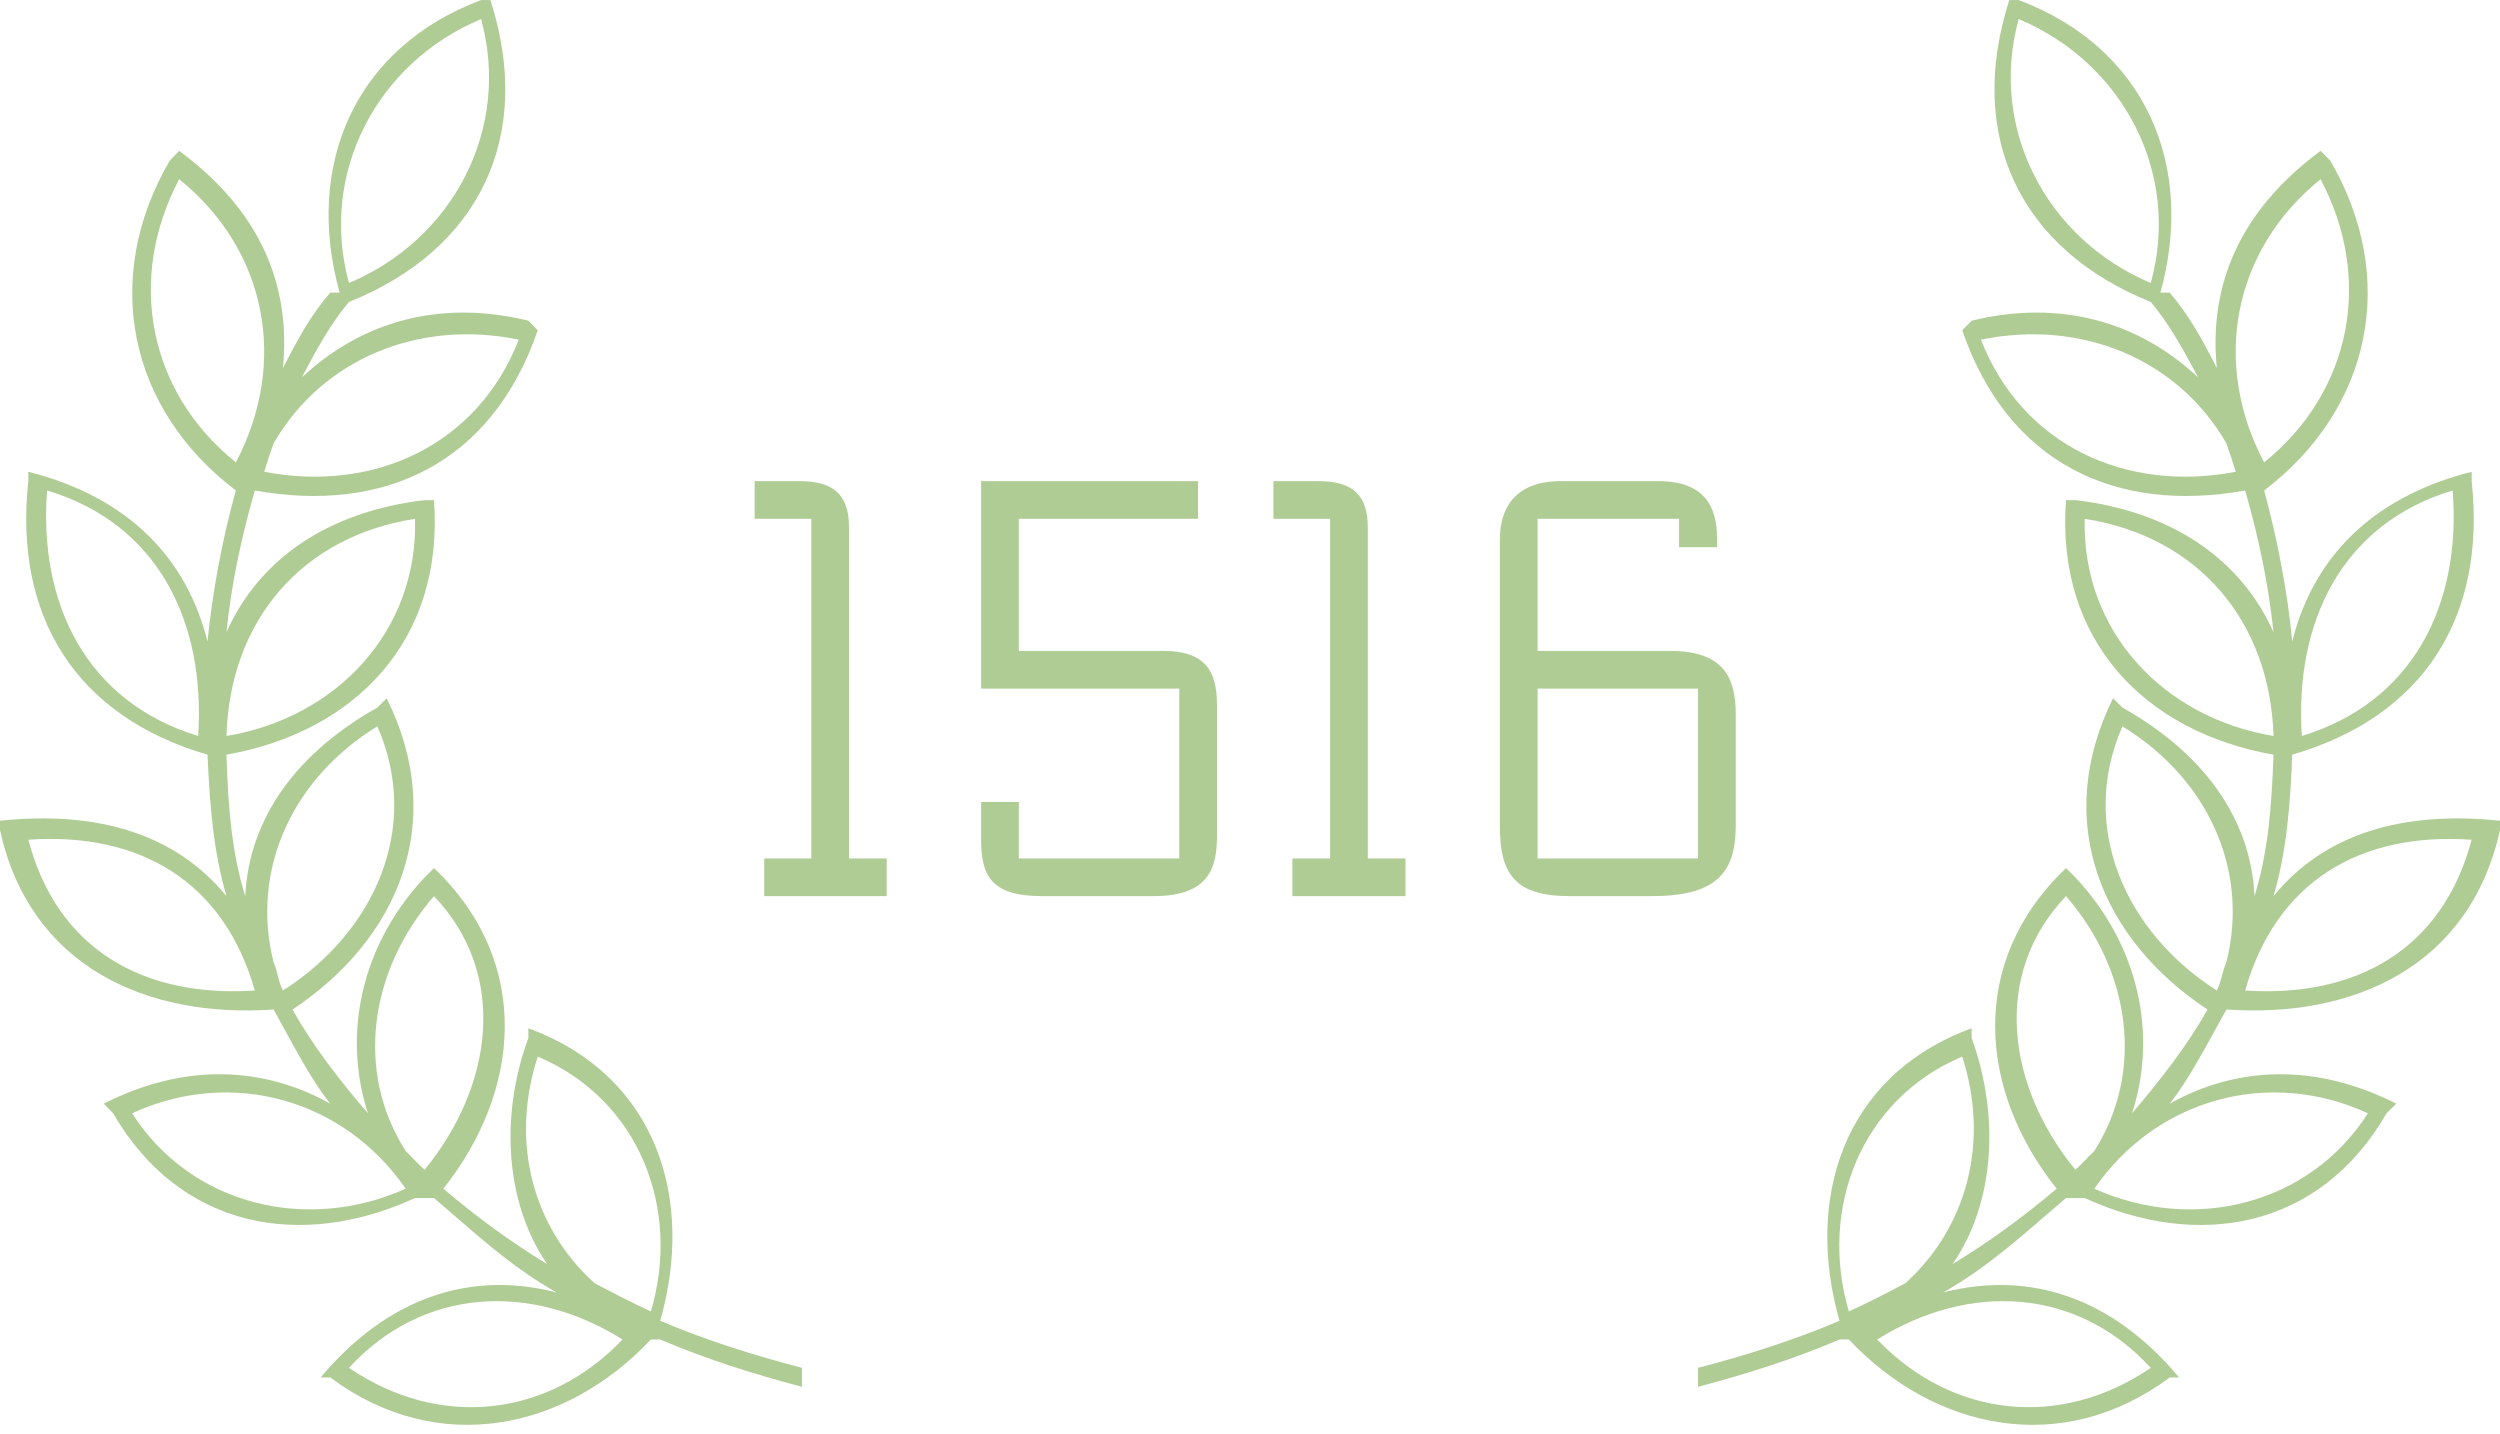 <?xml version="1.0" encoding="UTF-8"?>
<!DOCTYPE svg PUBLIC "-//W3C//DTD SVG 1.1//EN" "http://www.w3.org/Graphics/SVG/1.1/DTD/svg11.dtd">
<!-- Creator: CorelDRAW X7 -->
<svg xmlns="http://www.w3.org/2000/svg" xml:space="preserve" width="93.486mm" height="53.622mm" version="1.1" style="shape-rendering:geometricPrecision; text-rendering:geometricPrecision; image-rendering:optimizeQuality; fill-rule:evenodd; clip-rule:evenodd"
viewBox="0 0 9349 5362"
 xmlns:xlink="http://www.w3.org/1999/xlink">
 <defs>
  <style type="text/css">
   <![CDATA[
    .fil0 {fill:#AFCC95}
   ]]>
  </style>
 </defs>
 <g id="Слой_x0020_1">
  <g id="_609073760">
   <path class="fil0" d="M2858 3351l458 0 0 -141 -141 0 0 -1237c0,-116 -50,-174 -185,-174l-168 0 0 141 212 0 0 1270 -176 0 0 141zm1493 -917l0 0 -541 0 0 -494 670 0 0 -141 -811 0 0 776 741 0 0 635 -600 0 0 -211 -141 0 0 140c0,132 34,212 228,212l416 0c210,0 238,-107 238,-227l0 -488c0,-127 -44,-202 -200,-202zm482 917l0 0 423 0 0 -141 -141 0 0 -1237c0,-116 -50,-174 -185,-174l-168 0 0 141 212 0 0 1270 -141 0 0 141zm1517 -141l0 0 -600 0 0 -635 600 0 0 635zm-71 -1164l0 0 142 0 0 -34c0,-117 -46,-213 -221,-213l-364 0c-165,0 -227,96 -227,217l0 1076c0,182 62,259 262,259l303 0c241,0 317,-83 317,-265l0 -416c0,-140 -49,-236 -245,-236l-496 0 0 -494 529 0 0 106z"/>
   <path class="fil0" d="M1799 0c-474,178 -661,619 -529,1094l-35 0c-76,89 -121,174 -177,282 31,-314 -88,-591 -388,-812l-35 36c-257,441 -154,930 247,1234 -51,183 -88,382 -106,565 -76,-305 -288,-538 -670,-635l0 35c-55,504 176,879 670,1023 8,185 22,364 71,529 -192,-234 -483,-320 -847,-282l0 35c112,511 549,704 1023,671 61,108 134,255 212,352 -250,-139 -543,-154 -847,0l35 36c252,435 707,511 1129,317l71 0c150,128 283,254 458,353 -323,-83 -631,19 -882,318l36 0c401,299 880,198 1199,-142l35 0c173,74 349,129 530,177l0 -71c-180,-47 -359,-103 -530,-176 128,-448 -6,-914 -493,-1094l0 36c-109,298 -84,621 70,846 -138,-84 -267,-179 -388,-282 286,-360 338,-843 -35,-1199l-35 35c-240,256 -307,590 -212,882 -102,-118 -207,-253 -282,-388 394,-261 583,-700 352,-1164l-35 35c-296,166 -479,408 -494,705 -52,-170 -64,-338 -70,-529 480,-85 815,-427 776,-952l-35 0c-356,42 -618,217 -741,494 18,-180 55,-352 106,-530 482,87 887,-100 1058,-599l-35 -36c-336,-82 -628,7 -847,212 51,-98 108,-202 176,-282 485,-194 694,-616 529,-1129l-35 0zm-494 1058l0 0c-113,-411 105,-824 494,-987 113,411 -105,824 -494,987zm-282 600l0 0c183,-317 544,-465 917,-388 -154,395 -542,573 -952,494 12,-40 21,-67 35,-106zm-141 71l0 0c-329,-265 -408,-688 -212,-1059 329,265 408,687 212,1059zm670 211l0 0c12,423 -298,745 -705,812 12,-429 280,-746 705,-812zm-1376 -106l0 0c417,125 593,494 565,918 -417,-127 -597,-493 -565,-918zm1235 882l0 0c167,379 -12,771 -353,988 -18,-35 -19,-69 -35,-106 -87,-348 72,-688 388,-882zm-1305 424l0 0c418,-29 731,157 847,564 -418,27 -739,-154 -847,-564zm1517 211l0 0c282,296 217,716 -35,1023 -31,-27 -42,-42 -71,-70 -190,-298 -135,-675 106,-953zm-1129 812l0 0c372,-171 792,-53 1023,282 -370,166 -803,62 -1023,-282zm1517 -212l0 0c379,160 537,569 423,953 -68,-31 -145,-71 -211,-106 -231,-209 -316,-527 -212,-847zm-706 1164l0 0c276,-301 680,-321 1023,-106 -280,293 -685,336 -1023,106z"/>
   <path class="fil0" d="M7549 0c474,178 662,619 530,1094l35 0c75,89 121,174 176,282 -31,-314 89,-591 388,-812l36 36c257,441 153,930 -247,1234 50,183 88,382 105,565 76,-305 289,-538 671,-635l0 35c55,504 -176,879 -671,1023 -7,185 -21,364 -70,529 191,-234 483,-320 847,-282l0 35c-113,511 -549,704 -1023,671 -61,108 -135,255 -212,352 249,-139 542,-154 847,0l-36 36c-251,435 -706,511 -1129,317l-70 0c-151,128 -284,254 -459,353 324,-83 632,19 882,318l-35 0c-402,299 -880,198 -1200,-142l-35 0c-172,74 -349,129 -529,177l0 -71c180,-47 358,-103 529,-176 -128,-448 6,-914 494,-1094l0 36c108,298 84,621 -71,846 138,-84 268,-179 389,-282 -287,-360 -338,-843 35,-1199l35 35c240,256 307,590 212,882 101,-118 207,-253 282,-388 -395,-261 -583,-700 -353,-1164l35 35c296,166 480,408 494,705 52,-170 64,-338 71,-529 -481,-85 -815,-427 -776,-952l35 0c356,42 617,217 741,494 -19,-180 -55,-352 -106,-530 -482,87 -887,-100 -1058,-599l35 -36c336,-82 628,7 847,212 -52,-98 -109,-202 -177,-282 -484,-194 -694,-616 -529,-1129l35 0zm494 1058l0 0c114,-411 -105,-824 -494,-987 -113,411 106,824 494,987zm283 600l0 0c-183,-317 -544,-465 -918,-388 154,395 542,573 953,494 -13,-40 -21,-67 -35,-106zm141 71l0 0c328,-265 408,-688 211,-1059 -328,265 -408,687 -211,1059zm-671 211l0 0c-11,423 298,745 706,812 -13,-429 -281,-746 -706,-812zm1376 -106l0 0c-416,125 -592,494 -564,918 417,-127 597,-493 564,-918zm-1235 882l0 0c-166,379 13,771 353,988 18,-35 19,-69 36,-106 87,-348 -72,-688 -389,-882zm1306 424l0 0c-419,-29 -731,157 -847,564 417,27 738,-154 847,-564zm-1517 211l0 0c-282,296 -217,716 35,1023 31,-27 41,-42 71,-70 189,-298 135,-675 -106,-953zm1129 812l0 0c-372,-171 -792,-53 -1023,282 370,166 803,62 1023,-282zm-1517 -212l0 0c-379,160 -537,569 -424,953 69,-31 146,-71 212,-106 230,-209 315,-527 212,-847zm705 1164l0 0c-276,-301 -679,-321 -1023,-106 281,293 686,336 1023,106z"/>
  </g>
 </g>
</svg>

